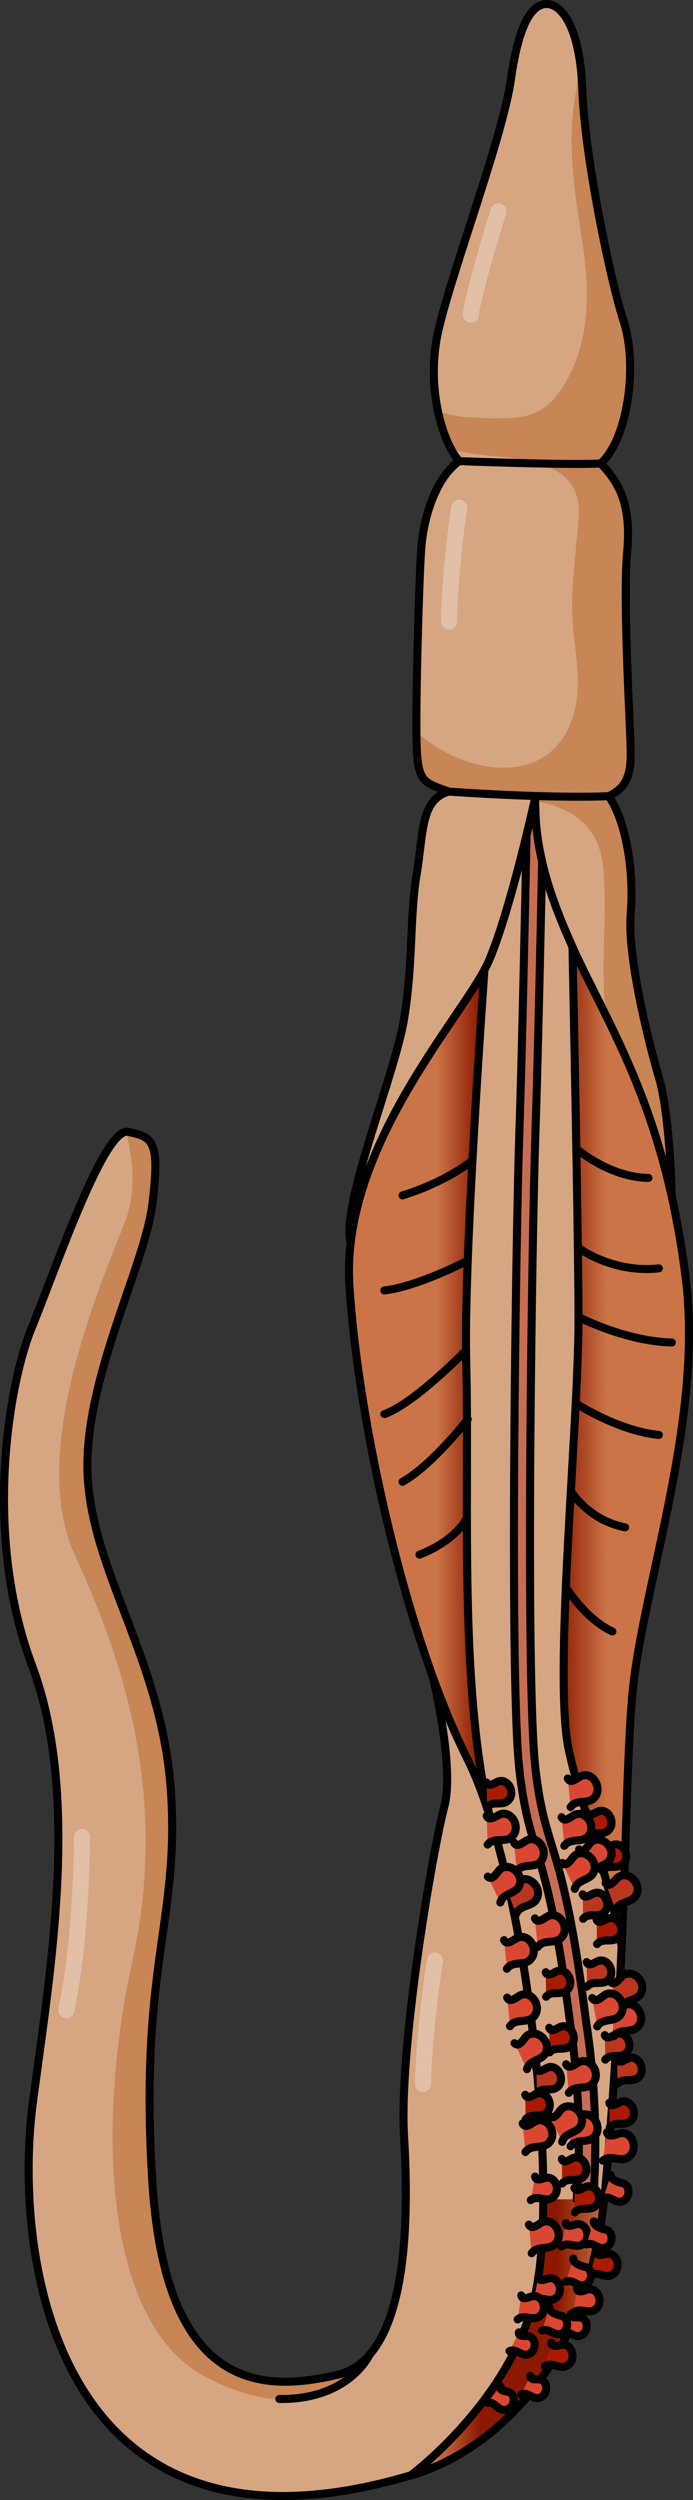 <?xml version="1.0" encoding="utf-8"?>
<!-- Generator: Adobe Illustrator 16.0.0, SVG Export Plug-In . SVG Version: 6.00 Build 0)  -->
<!DOCTYPE svg PUBLIC "-//W3C//DTD SVG 1.1//EN" "http://www.w3.org/Graphics/SVG/1.1/DTD/svg11.dtd">
<svg version="1.1" id="Layer_1" xmlns="http://www.w3.org/2000/svg" xmlns:xlink="http://www.w3.org/1999/xlink" x="0px" y="0px"
	 width="86.264px" height="311.074px" viewBox="0 0 86.264 311.074" enable-background="new 0 0 86.264 311.074"
	 xml:space="preserve">
<rect x="0" y="0" width="86.264" height="311.074" fill="#333333" stroke="none"/>
<g>
	<g>
		<path fill="#D6A582" d="M53.866,208.629c0,0,2.766,11.205,1.432,16.205s-5.666,29.667-5,41s0.333,27.666-8.334,29.666
			c-8.666,2-21.333,2.666-23-24c-1.666-26.666,3.334-32.333,2.334-48.333S11.964,196.5,10.964,184.5s7-26.666,8-34.666s0-8.334-3-9
			c-3-0.667-9,17-12,24.333s-6,26,0,42s2.423,37.343,0.148,54.272C1.474,281.091,7.056,321.071,51.131,308
			c14.833-6.5,20.167-26.832,20.833-40.166C72.631,254.5,66.769,224.091,53.866,208.629z"/>
		<g>
			<g>
				<path fill="#C88555" d="M49.773,283.348c0.001-0.004,0.001-0.008,0.003-0.012c0-0.005,0.001-0.011,0.002-0.016
					C49.776,283.329,49.774,283.339,49.773,283.348z"/>
				<path fill="#C88555" d="M45.878,293.128c-1.063,1.18-2.352,2.012-3.914,2.372c-8.666,2-21.333,2.666-23-24
					c-1.666-26.666,3.334-32.333,2.334-48.333S11.964,196.5,10.964,184.5s7-26.666,8-34.666s0-8.334-3-9
					c-0.086-0.02-0.174-0.02-0.265-0.01c0.808,3.175,1.321,7.354-0.067,11.003c-2.667,7.007-12.334,28.563-6.334,41.618
					s11.734,29.926,7.201,50.49c-4.534,20.564-3.581,45.156,9.086,51.814C34.511,300.442,41.573,299.082,45.878,293.128z"/>
			</g>
		</g>
		<path fill="none" stroke="#000000" stroke-linecap="round" stroke-linejoin="round" stroke-miterlimit="10" d="M53.866,208.629
			c0,0,2.766,11.205,1.432,16.205s-5.666,29.667-5,41s0.333,27.666-8.334,29.666c-8.666,2-21.333,2.666-23-24
			c-1.666-26.666,3.334-32.333,2.334-48.333S11.964,196.5,10.964,184.5s7-26.666,8-34.666s0-8.334-3-9c-3-0.667-9,17-12,24.333
			s-6,26,0,42s2.423,37.343,0.148,54.272C1.474,281.091,7.056,321.071,51.131,308c14.833-6.5,20.167-26.832,20.833-40.166
			C72.631,254.5,66.769,224.091,53.866,208.629z"/>
		<path fill="#D6A582" d="M57.164,57.379c-1.862-2.006-4.298-8.881-2.579-16.331S62.608,16.98,63.61,9.816
			C64.613,2.654,66.333,0.5,68.052,0.5s4.154,2.584,4.441,10.75c0.286,8.166,3.438,23.494,5.157,28.795s0.573,14.469-2.865,17.621
			c2.149,2.291,3.854,4.883,3.282,11.043c-0.573,6.16,0.443,22.05,0.442,25.201c-0.001,3.152-1.004,4.298-2.723,5.158
			c2.149,3.151,3.153,9.311,2.723,14.611s2.147,15.76,3.58,20.631c1.433,4.87,2.579,22.92,0,26.646s-37.82-1.289-38.536-6.733
			c-0.717-5.443,5.586-20.486,6.732-27.362s0.717-13.036,1.576-18.051s0.43-9.313,4.012-10.315
			c-3.152-1.146-3.868-1.146-4.012-5.873c-0.143-4.729,0.288-20.344,0.574-24.354S54.299,59.385,57.164,57.379z"/>
		<path fill="#C88555" d="M78.51,113.68c0.431-5.301-0.573-11.46-2.723-14.611c1.719-0.86,2.722-2.006,2.723-5.158
			c0.001-3.151-1.016-19.041-0.442-25.201c0.572-6.16-1.133-8.752-3.282-11.043c3.438-3.152,4.584-12.32,2.865-17.621
			s-4.871-20.629-5.157-28.795c-0.068-1.928-0.259-3.535-0.528-4.881c-0.063,1.9-0.028,3.766-0.241,4.902
			c-1.25,6.675-0.189,12.449,0.808,19.111c0.835,5.576,0.931,11.426-1.755,16.535c-2.971,5.652-6.107,5.284-12.299,5.009
			c-1.473-0.065-2.732-0.355-3.959-0.741c0.404,1.896,0.998,3.502,1.623,4.676c1.705,0.533,3.688,0.74,5.956,0.957
			c4.638,0.443,10.213,1.419,9.937,7.141c-0.21,4.363-1.039,8.691-0.764,13.263c0.281,4.659,1.627,8.925-0.566,13.485
			c-3.533,7.345-13.462,5.338-18.867,0.319c0.004,0.614,0.013,1.151,0.025,1.595c0.062,2.011,0.229,3.162,0.64,3.914
			c1.114,0.901,2.442,1.552,3.99,1.834c7.12,1.301,17.728-0.158,18.601,9.67c0.518,5.825-0.32,11.775,0.254,17.58
			c0.707,7.132,4.498,13.232,5.861,20.129l2.398,6.079c0.134-6.563-0.637-14.525-1.517-17.517
			C80.657,129.439,78.079,118.98,78.51,113.68z"/>
		<path fill="none" stroke="#000000" stroke-linecap="round" stroke-linejoin="round" stroke-miterlimit="10" d="M57.164,57.379
			c-1.862-2.006-4.298-8.881-2.579-16.331S62.608,16.98,63.61,9.816C64.613,2.654,66.333,0.5,68.052,0.5s4.154,2.584,4.441,10.75
			c0.286,8.166,3.438,23.494,5.157,28.795s0.573,14.469-2.865,17.621c2.149,2.291,3.854,4.883,3.282,11.043
			c-0.573,6.16,0.443,22.05,0.442,25.201c-0.001,3.152-1.004,4.298-2.723,5.158c2.149,3.151,3.153,9.311,2.723,14.611
			s2.147,15.76,3.58,20.631c1.433,4.87,2.579,22.92,0,26.646s-37.82-1.289-38.536-6.733c-0.717-5.443,5.586-20.486,6.732-27.362
			s0.717-13.036,1.576-18.051s0.43-9.313,4.012-10.315c-3.152-1.146-3.868-1.146-4.012-5.873
			c-0.143-4.729,0.288-20.344,0.574-24.354S54.299,59.385,57.164,57.379z"/>
		<linearGradient id="SVGID_1_" gradientUnits="userSpaceOnUse" x1="43.438" y1="203.625" x2="85.764" y2="203.625">
			<stop  offset="0.258" style="stop-color:#CA7447"/>
			<stop  offset="0.387" style="stop-color:#8C1800"/>
			<stop  offset="0.613" style="stop-color:#8C1800"/>
			<stop  offset="0.758" style="stop-color:#CA7447"/>
		</linearGradient>
		<path fill="url(#SVGID_1_)" d="M66.631,99.25c0,0-3,13.75-5.75,20.25s-18.519,23-17.384,40.5c1.134,17.5,7.134,43.75,14.634,58.75
			s11.5,53.5,8.5,66.75s-15.5,22.5-15.5,22.5s21.5-4.75,24.25-36s2.25-46.75,3.25-60.25s8.95-34.473,6.75-52.5s-7.5-28-12-37
			S66.381,106.25,66.631,99.25z"/>
		<path fill="none" stroke="#000000" stroke-linecap="round" stroke-linejoin="round" stroke-miterlimit="10" d="M66.631,99.25
			c0,0-3,13.75-5.75,20.25s-18.519,23-17.384,40.5c1.134,17.5,7.134,43.75,14.634,58.75s11.5,53.5,8.5,66.75s-15.5,22.5-15.5,22.5
			s21.5-4.75,24.25-36s2.25-46.75,3.25-60.25s8.95-34.473,6.75-52.5s-7.5-28-12-37S66.381,106.25,66.631,99.25z"/>
		<path fill="#D6A582" d="M77.38,242.186c-1.822-9.662-5.027-17.342-6.566-24.374c-1.989-9.096,1.22-40.4,1.201-53.938
			c-0.01-7.873-0.414-29.411-0.752-46.057c-3.148-6.949-4.84-12.761-4.632-18.567c0,0-3,13.75-5.75,20.25
			c-0.152,0.359-0.351,0.756-0.577,1.176c-1.128,16.145-2.526,38.825-2.268,48.824c0.422,16.373-0.955,40.04,2.893,56.373
			c0.002,0.008,0.003,0.016,0.004,0.023c4.212,13.206,6.762,33.528,6.699,47.758H75.2c0.063-0.549,0.131-1.088,0.181-1.654
			C76.438,259.995,77.013,250.321,77.38,242.186z"/>
		<path fill="none" stroke="#000000" stroke-linecap="round" stroke-linejoin="round" stroke-miterlimit="10" d="M75.2,273.654
			c0.063-0.549,0.131-1.088,0.181-1.654c1.057-12.005,1.632-21.679,1.999-29.814c-1.822-9.662-5.027-17.342-6.566-24.374
			c-1.989-9.096,1.22-40.4,1.201-53.938c-0.01-7.873-0.414-29.411-0.752-46.057c-3.148-6.949-4.84-12.761-4.632-18.567
			c0,0-3,13.75-5.75,20.25c-0.152,0.359-0.351,0.756-0.577,1.176c-1.128,16.145-2.526,38.825-2.268,48.824
			c0.422,16.373-0.955,40.04,2.893,56.373c0.002,0.008,0.003,0.016,0.004,0.023c4.212,13.206,6.762,33.528,6.699,47.758"/>
		<path fill="#C86D55" stroke="#000000" stroke-linecap="round" stroke-linejoin="round" stroke-miterlimit="10" d="M73.83,273.654
			c0.905-11.189-0.716-21.073-0.823-21.699c-1.73-13.829-3.189-18.629-4.363-22.486c-0.827-2.72-1.48-4.867-1.998-9.441
			c-1.279-11.294-0.414-67.021,0.006-79.178c0.291-8.455,0.643-24.558,0.83-33.654c-0.534-2.287-0.822-4.507-0.845-6.709
			l-0.282-0.005c-0.188,0.822-0.464,2.007-0.807,3.413c-0.158,7.867-0.565,27.302-0.896,36.886
			c-0.42,12.187-1.283,68.089,0.006,79.472c0.539,4.756,1.25,7.093,2.073,9.799c1.151,3.784,2.583,8.493,4.299,22.195
			c0.026,0.158,1.668,10.201,0.751,21.408"/>
		<path fill="none" stroke="#000000" stroke-linecap="round" stroke-linejoin="round" stroke-miterlimit="10" d="M58.809,144.389
			c0,0-2.979,2.541-8.7,4.357"/>
		<path fill="none" stroke="#000000" stroke-linecap="round" stroke-linejoin="round" stroke-miterlimit="10" d="M71.741,142.914
			c0,0,4.063,3.58,8.977,3.652"/>
		<path fill="none" stroke="#000000" stroke-linecap="round" stroke-linejoin="round" stroke-miterlimit="10" d="M72.015,163.874
			c0,0,5.77,3.011,11.609,3.173"/>
		<path fill="none" stroke="#000000" stroke-linecap="round" stroke-linejoin="round" stroke-miterlimit="10" d="M58.011,168.02
			c0,0-6.445,6.639-10.17,7.935"/>
		<path fill="none" stroke="#000000" stroke-linecap="round" stroke-linejoin="round" stroke-miterlimit="10" d="M58.226,156.844
			c0,0-6.117,3.223-10.385,3.725"/>
		<path fill="none" stroke="#000000" stroke-linecap="round" stroke-linejoin="round" stroke-miterlimit="10" d="M71.935,155.225
			c0,0,4.248,3.238,10.078,2.59"/>
		<path fill="none" stroke="#000000" stroke-linecap="round" stroke-linejoin="round" stroke-miterlimit="10" d="M71.741,174.658
			c0,0,5.252,3.4,10.271,3.887"/>
		<path fill="none" stroke="#000000" stroke-linecap="round" stroke-linejoin="round" stroke-miterlimit="10" d="M58.226,176.602
			c0,0-4.393,5.668-8.117,7.773"/>
		<path fill="none" stroke="#000000" stroke-linecap="round" stroke-linejoin="round" stroke-miterlimit="10" d="M58.005,189.072
			c0,0-1.257,2.592-5.791,4.373"/>
		<path fill="none" stroke="#000000" stroke-linecap="round" stroke-linejoin="round" stroke-miterlimit="10" d="M71.06,185.53
			c0,0,2.146,3.615,6.76,4.514"/>
		<path fill="none" stroke="#000000" stroke-linecap="round" stroke-linejoin="round" stroke-miterlimit="10" d="M70.437,197.491
			c0,0,2.412,3.958,5.793,5.509"/>
		<path fill="none" stroke="#000000" stroke-linecap="round" stroke-linejoin="round" stroke-miterlimit="10" d="M55.874,98.494
			c0,0,11.846,0.882,19.913,0.574"/>
		<path fill="none" stroke="#000000" stroke-linecap="round" stroke-linejoin="round" stroke-miterlimit="10" d="M57.164,57.379
			c0,0,13.804,0.522,17.621,0.287"/>
	</g>
	<g>
		<path fill="#D94732" stroke="#000000" stroke-linecap="round" stroke-linejoin="round" stroke-miterlimit="10" d="M60.7,229.516
			c0.891-1.088,2.414,0.021,3.254-1.254c0.309-0.47,0.309-1.062,0.1-1.571c-0.297-0.726-1.012-1.218-1.787-0.942
			c-0.443,0.158-1.381,0.969-1.682,0.191"/>
		<path fill="#BC361F" stroke="#000000" stroke-linecap="round" stroke-linejoin="round" stroke-miterlimit="10" d="M64.251,238.158
			c0.495-1.315,2.294-0.753,2.68-2.229c0.143-0.545-0.047-1.105-0.408-1.521c-0.515-0.592-1.35-0.83-1.995-0.319
			c-0.37,0.293-0.996,1.359-1.53,0.72"/>
		<path fill="#BC361F" stroke="#000000" stroke-linecap="round" stroke-linejoin="round" stroke-miterlimit="10" d="M76.644,237.677
			c0.495-1.315,2.294-0.753,2.68-2.229c0.143-0.545-0.047-1.105-0.408-1.521c-0.515-0.592-1.35-0.83-1.995-0.319
			c-0.37,0.293-0.996,1.359-1.53,0.72"/>
		<path fill="#AA1A00" stroke="#000000" stroke-linecap="round" stroke-linejoin="round" stroke-miterlimit="10" d="M74.946,232.743
			c0.773-0.916,2.059,0.051,2.79-1.026c0.271-0.396,0.278-0.901,0.106-1.339c-0.244-0.622-0.847-1.053-1.512-0.826
			c-0.381,0.13-1.188,0.808-1.436,0.141"/>
		<path fill="#AA1A00" stroke="#000000" stroke-linecap="round" stroke-linejoin="round" stroke-miterlimit="10" d="M60.636,224.85
			c0.773-0.916,2.059,0.051,2.79-1.026c0.271-0.396,0.278-0.901,0.106-1.339c-0.244-0.622-0.847-1.053-1.512-0.826
			c-0.381,0.13-1.188,0.808-1.436,0.141"/>
		<path fill="#BC361F" stroke="#000000" stroke-linecap="round" stroke-linejoin="round" stroke-miterlimit="10" d="M77.222,249.911
			c0.495-1.315,2.294-0.753,2.68-2.229c0.143-0.545-0.047-1.105-0.408-1.521c-0.515-0.592-1.35-0.83-1.995-0.319
			c-0.37,0.293-0.996,1.359-1.53,0.72"/>
		<path fill="#BC361F" stroke="#000000" stroke-linecap="round" stroke-linejoin="round" stroke-miterlimit="10" d="M76.872,259.287
			c0.773-0.916,2.059,0.051,2.791-1.026c0.27-0.396,0.277-0.901,0.106-1.339c-0.245-0.622-0.847-1.053-1.512-0.826
			c-0.381,0.13-1.188,0.808-1.436,0.141"/>
		<path fill="#BC361F" stroke="#000000" stroke-linecap="round" stroke-linejoin="round" stroke-miterlimit="10" d="M72.582,238.755
			c0.773-0.916,2.058,0.051,2.79-1.026c0.271-0.396,0.278-0.901,0.107-1.339c-0.245-0.622-0.848-1.053-1.512-0.826
			c-0.381,0.13-1.189,0.808-1.436,0.141"/>
		<path fill="#AA1A00" stroke="#000000" stroke-linecap="round" stroke-linejoin="round" stroke-miterlimit="10" d="M73.11,228.566
			c0.773-0.916,2.059,0.051,2.791-1.026c0.27-0.396,0.277-0.901,0.106-1.339c-0.245-0.622-0.847-1.053-1.512-0.826
			c-0.381,0.13-1.188,0.808-1.436,0.141"/>
		<path fill="#BC361F" stroke="#000000" stroke-linecap="round" stroke-linejoin="round" stroke-miterlimit="10" d="M73.082,247.188
			c0.773-0.916,2.058,0.051,2.79-1.026c0.271-0.396,0.278-0.901,0.107-1.339c-0.245-0.622-0.848-1.053-1.512-0.826
			c-0.381,0.13-1.189,0.808-1.436,0.141"/>
		<path fill="#BC361F" stroke="#000000" stroke-linecap="round" stroke-linejoin="round" stroke-miterlimit="10" d="M75.341,256.277
			c0.773-0.916,2.059,0.051,2.791-1.026c0.27-0.396,0.277-0.901,0.106-1.339c-0.245-0.622-0.847-1.053-1.512-0.826
			c-0.381,0.13-1.188,0.808-1.436,0.141"/>
		<path fill="#BC361F" stroke="#000000" stroke-linecap="round" stroke-linejoin="round" stroke-miterlimit="10" d="M66.824,260.443
			c0.773-0.916,2.058,0.051,2.79-1.026c0.271-0.396,0.278-0.901,0.107-1.339c-0.245-0.622-0.848-1.053-1.512-0.826
			c-0.381,0.13-1.189,0.808-1.436,0.141"/>
		<path fill="#AA1A00" stroke="#000000" stroke-linecap="round" stroke-linejoin="round" stroke-miterlimit="10" d="M67.982,248.449
			c0.773-0.916,2.058,0.051,2.79-1.026c0.271-0.396,0.278-0.901,0.107-1.339c-0.245-0.622-0.848-1.053-1.512-0.826
			c-0.381,0.13-1.189,0.808-1.436,0.141"/>
		<path fill="#AA1A00" stroke="#000000" stroke-linecap="round" stroke-linejoin="round" stroke-miterlimit="10" d="M68.421,255.368
			c0.773-0.916,2.059,0.051,2.79-1.026c0.271-0.396,0.278-0.901,0.106-1.339c-0.244-0.622-0.847-1.053-1.512-0.826
			c-0.381,0.13-1.188,0.808-1.436,0.141"/>
		<path fill="#AA1A00" stroke="#000000" stroke-linecap="round" stroke-linejoin="round" stroke-miterlimit="10" d="M65.431,263.696
			c0.773-0.916,2.059,0.051,2.791-1.026c0.27-0.396,0.277-0.901,0.106-1.339c-0.245-0.622-0.847-1.053-1.512-0.826
			c-0.381,0.13-1.188,0.808-1.436,0.141"/>
		<path fill="#AA1A00" stroke="#000000" stroke-linecap="round" stroke-linejoin="round" stroke-miterlimit="10" d="M74.321,241.898
			c0.773-0.916,2.058,0.051,2.789-1.026c0.271-0.396,0.279-0.901,0.107-1.339c-0.244-0.622-0.848-1.053-1.512-0.826
			c-0.381,0.13-1.189,0.808-1.436,0.141"/>
		<path fill="#AA1A00" stroke="#000000" stroke-linecap="round" stroke-linejoin="round" stroke-miterlimit="10" d="M75.899,264.707
			c0.773-0.916,2.059,0.051,2.79-1.026c0.271-0.396,0.278-0.901,0.106-1.339c-0.244-0.622-0.847-1.053-1.512-0.826
			c-0.381,0.13-1.188,0.808-1.436,0.141"/>
		<path fill="#AA1A00" stroke="#000000" stroke-linecap="round" stroke-linejoin="round" stroke-miterlimit="10" d="M69.985,271.689
			c0.773-0.916,2.059,0.051,2.791-1.026c0.27-0.396,0.277-0.901,0.106-1.339c-0.245-0.622-0.847-1.053-1.512-0.826
			c-0.381,0.13-1.188,0.808-1.436,0.141"/>
		<path fill="#AA1A00" stroke="#000000" stroke-linecap="round" stroke-linejoin="round" stroke-miterlimit="10" d="M73.427,283.114
			c1-0.663,1.962,0.625,2.967-0.203c0.371-0.305,0.52-0.787,0.478-1.255c-0.061-0.666-0.519-1.248-1.22-1.217
			c-0.402,0.018-1.367,0.441-1.417-0.268"/>
		<path fill="#AA1A00" stroke="#000000" stroke-linecap="round" stroke-linejoin="round" stroke-miterlimit="10" d="M67.817,294.424
			c1-0.663,1.961,0.625,2.967-0.203c0.37-0.305,0.52-0.787,0.477-1.255c-0.061-0.666-0.518-1.248-1.219-1.217
			c-0.402,0.018-1.368,0.441-1.418-0.268"/>
		<path fill="#D94732" stroke="#000000" stroke-linecap="round" stroke-linejoin="round" stroke-miterlimit="10" d="M76.452,253.346
			c0.818-1.143,2.41-0.135,3.164-1.462c0.279-0.488,0.24-1.08-0.001-1.574c-0.345-0.704-1.09-1.15-1.845-0.824
			c-0.434,0.188-1.313,1.057-1.665,0.301"/>
		<path fill="#D94732" stroke="#000000" stroke-linecap="round" stroke-linejoin="round" stroke-miterlimit="10" d="M66.937,242.257
			c0.818-1.143,2.411-0.135,3.164-1.462c0.279-0.488,0.241-1.08,0-1.574c-0.346-0.704-1.09-1.15-1.846-0.824
			c-0.433,0.188-1.313,1.057-1.664,0.301"/>
		<path fill="#D94732" stroke="#000000" stroke-linecap="round" stroke-linejoin="round" stroke-miterlimit="10" d="M64.331,232.813
			c0.817-1.143,2.41-0.135,3.164-1.462c0.278-0.488,0.24-1.08-0.002-1.574c-0.344-0.704-1.09-1.15-1.845-0.824
			c-0.433,0.188-1.313,1.057-1.665,0.301"/>
		<path fill="#D94732" stroke="#000000" stroke-linecap="round" stroke-linejoin="round" stroke-miterlimit="10" d="M63.481,252.115
			c0.818-1.143,2.41-0.135,3.164-1.462c0.279-0.488,0.24-1.08-0.001-1.574c-0.345-0.704-1.09-1.15-1.845-0.824
			c-0.434,0.188-1.313,1.057-1.665,0.301"/>
		<path fill="#D94732" stroke="#000000" stroke-linecap="round" stroke-linejoin="round" stroke-miterlimit="10" d="M63.095,244.967
			c0.818-1.143,2.411-0.135,3.164-1.462c0.279-0.488,0.241-1.08,0-1.574c-0.346-0.704-1.09-1.15-1.846-0.824
			c-0.433,0.188-1.313,1.057-1.664,0.301"/>
		<path fill="#D94732" stroke="#000000" stroke-linecap="round" stroke-linejoin="round" stroke-miterlimit="10" d="M65.405,267.775
			c0.818-1.143,2.411-0.135,3.164-1.462c0.279-0.488,0.241-1.08,0-1.574c-0.346-0.704-1.09-1.15-1.846-0.824
			c-0.433,0.188-1.313,1.057-1.664,0.301"/>
		<path fill="#D94732" stroke="#000000" stroke-linecap="round" stroke-linejoin="round" stroke-miterlimit="10" d="M71.026,267.05
			c0.817-1.143,2.41-0.135,3.164-1.462c0.278-0.488,0.24-1.08-0.002-1.574c-0.344-0.704-1.09-1.15-1.845-0.824
			c-0.433,0.188-1.313,1.057-1.665,0.301"/>
		<path fill="#D94732" stroke="#000000" stroke-linecap="round" stroke-linejoin="round" stroke-miterlimit="10" d="M66.448,286.262
			c0.918-0.726,1.957,0.449,2.867-0.437c0.336-0.327,0.441-0.809,0.363-1.259c-0.113-0.643-0.605-1.172-1.284-1.085
			c-0.39,0.05-1.294,0.54-1.399-0.146"/>
		<path fill="#D94732" stroke="#000000" stroke-linecap="round" stroke-linejoin="round" stroke-miterlimit="10" d="M66.065,273.752
			c0.918-0.726,1.957,0.449,2.866-0.437c0.335-0.327,0.442-0.809,0.362-1.259c-0.111-0.643-0.604-1.172-1.283-1.085
			c-0.389,0.05-1.294,0.54-1.4-0.146"/>
		<path fill="#D94732" stroke="#000000" stroke-linecap="round" stroke-linejoin="round" stroke-miterlimit="10" d="M69.873,279.525
			c0.918-0.726,1.957,0.449,2.866-0.437c0.336-0.327,0.442-0.809,0.363-1.259c-0.112-0.643-0.604-1.172-1.283-1.085
			c-0.39,0.05-1.295,0.54-1.4-0.146"/>
		<path fill="#D94732" stroke="#000000" stroke-linecap="round" stroke-linejoin="round" stroke-miterlimit="10" d="M69.901,290.219
			c0.947-0.387,1.535,0.851,2.513,0.326c0.36-0.192,0.567-0.571,0.609-0.969c0.062-0.566-0.224-1.129-0.815-1.222
			c-0.338-0.052-1.217,0.141-1.141-0.46"/>
		<path fill="#D94732" stroke="#000000" stroke-linecap="round" stroke-linejoin="round" stroke-miterlimit="10" d="M60.686,298.97
			c1.007-0.178,1.319,1.156,2.386,0.852c0.393-0.111,0.675-0.438,0.801-0.817c0.18-0.541,0.021-1.151-0.537-1.367
			c-0.32-0.122-1.219-0.121-1.018-0.691"/>
		<path fill="#D94732" stroke="#000000" stroke-linecap="round" stroke-linejoin="round" stroke-miterlimit="10" d="M63.423,292.537
			c0.946-0.387,1.535,0.851,2.512,0.326c0.361-0.192,0.567-0.571,0.609-0.969c0.062-0.566-0.224-1.129-0.814-1.222
			c-0.339-0.052-1.217,0.141-1.141-0.46"/>
		<path fill="#D94732" stroke="#000000" stroke-linecap="round" stroke-linejoin="round" stroke-miterlimit="10" d="M64.866,297.932
			c0.947-0.387,1.535,0.851,2.513,0.326c0.36-0.192,0.567-0.571,0.609-0.969c0.062-0.566-0.224-1.129-0.815-1.222
			c-0.338-0.052-1.217,0.141-1.141-0.46"/>
		<path fill="#D94732" stroke="#000000" stroke-linecap="round" stroke-linejoin="round" stroke-miterlimit="10" d="M75.105,273.5
			c0.946-0.387,1.534,0.851,2.513,0.326c0.359-0.193,0.566-0.571,0.609-0.969c0.061-0.566-0.225-1.13-0.816-1.222
			c-0.338-0.052-1.462-0.414-1.385-1.016"/>
		<path fill="#D94732" stroke="#000000" stroke-linecap="round" stroke-linejoin="round" stroke-miterlimit="10" d="M72.998,279.273
			c0.946-0.387,1.534,0.851,2.513,0.326c0.359-0.193,0.566-0.571,0.609-0.969c0.061-0.566-0.225-1.13-0.816-1.222
			c-0.338-0.052-1.462-0.414-1.385-1.016"/>
		<path fill="#D94732" stroke="#000000" stroke-linecap="round" stroke-linejoin="round" stroke-miterlimit="10" d="M70.45,283.908
			c0.946-0.387,1.535,0.851,2.512,0.326c0.361-0.193,0.567-0.571,0.609-0.969c0.062-0.566-0.224-1.13-0.814-1.222
			c-0.339-0.052-1.463-0.414-1.387-1.016"/>
		<path fill="#D94732" stroke="#000000" stroke-linecap="round" stroke-linejoin="round" stroke-miterlimit="10" d="M67.476,289.988
			c0.946-0.387,1.535,0.851,2.512,0.326c0.361-0.193,0.567-0.571,0.609-0.969c0.062-0.566-0.224-1.13-0.814-1.222
			c-0.339-0.052-1.463-0.414-1.387-1.016"/>
		<path fill="#AA1A00" stroke="#000000" stroke-linecap="round" stroke-linejoin="round" stroke-miterlimit="10" d="M71.551,275.281
			c0.773-0.916,2.058,0.051,2.79-1.026c0.271-0.396,0.278-0.901,0.107-1.339c-0.245-0.622-0.848-1.053-1.512-0.826
			c-0.381,0.13-1.189,0.808-1.436,0.141"/>
		<path fill="#D94732" stroke="#000000" stroke-linecap="round" stroke-linejoin="round" stroke-miterlimit="10" d="M66.184,280.362
			c0.817-1.143,2.411-0.135,3.164-1.462c0.278-0.488,0.241-1.08-0.001-1.574c-0.345-0.704-1.09-1.15-1.846-0.824
			c-0.432,0.188-1.313,1.057-1.664,0.301"/>
		<path fill="#D94732" stroke="#000000" stroke-linecap="round" stroke-linejoin="round" stroke-miterlimit="10" d="M62.279,236.724
			c0.374-1.354,2.217-0.956,2.468-2.462c0.094-0.555-0.146-1.097-0.543-1.478c-0.565-0.543-1.418-0.705-2.016-0.139
			c-0.342,0.324-0.87,1.443-1.459,0.854"/>
		<path fill="#D94732" stroke="#000000" stroke-linecap="round" stroke-linejoin="round" stroke-miterlimit="10" d="M74.339,252.137
			c0.727-1.202,2.393-0.32,3.043-1.701c0.238-0.509,0.156-1.096-0.123-1.569c-0.398-0.677-1.174-1.063-1.902-0.681
			c-0.416,0.22-1.229,1.154-1.637,0.428"/>
		<path fill="#D94732" stroke="#000000" stroke-linecap="round" stroke-linejoin="round" stroke-miterlimit="10" d="M70.806,260.409
			c0.822-1.14,2.41-0.126,3.17-1.45c0.279-0.488,0.244-1.079,0.004-1.574c-0.342-0.705-1.084-1.154-1.842-0.831
			c-0.432,0.186-1.318,1.051-1.666,0.294"/>
		<path fill="#D94732" stroke="#000000" stroke-linecap="round" stroke-linejoin="round" stroke-miterlimit="10" d="M65.596,257.457
			c0.374-1.354,2.217-0.956,2.468-2.462c0.094-0.555-0.146-1.097-0.543-1.478c-0.565-0.543-1.418-0.705-2.016-0.139
			c-0.342,0.324-0.87,1.443-1.459,0.854"/>
		<path fill="#D94732" stroke="#000000" stroke-linecap="round" stroke-linejoin="round" stroke-miterlimit="10" d="M69.981,266.503
			c0.374-1.354,2.217-0.956,2.468-2.462c0.093-0.555-0.146-1.097-0.543-1.478c-0.565-0.543-1.419-0.705-2.017-0.139
			c-0.341,0.324-0.869,1.443-1.459,0.854"/>
		<path fill="#D94732" stroke="#000000" stroke-linecap="round" stroke-linejoin="round" stroke-miterlimit="10" d="M75.034,268.85
			c1.072-0.909,2.371,0.457,3.426-0.646c0.389-0.406,0.497-0.988,0.383-1.527c-0.162-0.767-0.775-1.381-1.588-1.248
			c-0.465,0.076-1.532,0.703-1.688-0.115"/>
		<path fill="#D94732" stroke="#000000" stroke-linecap="round" stroke-linejoin="round" stroke-miterlimit="10" d="M64.436,288.604
			c0.907-0.77,2.006,0.387,2.899-0.547c0.328-0.344,0.42-0.837,0.323-1.293c-0.138-0.648-0.657-1.168-1.345-1.056
			c-0.393,0.064-1.295,0.595-1.428-0.098"/>
		<path fill="#D94732" stroke="#000000" stroke-linecap="round" stroke-linejoin="round" stroke-miterlimit="10" d="M71.368,287.759
			c0.908-0.77,2.006,0.387,2.899-0.547c0.329-0.344,0.42-0.837,0.323-1.293c-0.137-0.648-0.656-1.168-1.344-1.056
			c-0.393,0.064-1.296,0.595-1.428-0.098"/>
		<path fill="#D94732" stroke="#000000" stroke-linecap="round" stroke-linejoin="round" stroke-miterlimit="10" d="M73.635,233.333
			c0.374-1.354,2.217-0.956,2.468-2.462c0.094-0.555-0.146-1.097-0.543-1.478c-0.565-0.543-1.418-0.705-2.016-0.139
			c-0.342,0.324-0.87,1.443-1.459,0.854"/>
		<path fill="#D94732" stroke="#000000" stroke-linecap="round" stroke-linejoin="round" stroke-miterlimit="10" d="M70.249,229.663
			c0.817-1.143,2.41-0.135,3.164-1.462c0.278-0.488,0.24-1.08-0.002-1.574c-0.344-0.704-1.09-1.15-1.845-0.824
			c-0.433,0.188-1.313,1.057-1.665,0.301"/>
		<path fill="#D94732" stroke="#000000" stroke-linecap="round" stroke-linejoin="round" stroke-miterlimit="10" d="M71.025,224.85
			c0.817-1.143,2.411-0.135,3.164-1.462c0.278-0.488,0.241-1.08-0.001-1.574c-0.345-0.704-1.09-1.15-1.846-0.824
			c-0.432,0.188-1.313,1.057-1.664,0.301"/>
		<path fill="#D94732" stroke="#000000" stroke-linecap="round" stroke-linejoin="round" stroke-miterlimit="10" d="M71.546,235.029
			c0.375-1.354,2.217-0.956,2.469-2.462c0.093-0.555-0.146-1.097-0.543-1.478c-0.566-0.543-1.419-0.705-2.016-0.139
			c-0.342,0.324-0.871,1.443-1.46,0.854"/>
	</g>
	<path fill="none" stroke="#000000" stroke-linecap="round" stroke-linejoin="round" stroke-miterlimit="10" d="M46.005,292.995
		c0,0-2.566,5.619-11.236,5.508"/>
	<path opacity="0.3" fill="#FFFFFF" d="M8.257,251.131c-0.07,0-0.141-0.007-0.211-0.022c-0.54-0.115-0.885-0.647-0.768-1.188
		c1.913-8.925,1.918-21.229,1.918-21.354c-0.002-0.552,0.445-1,0.998-1.001c0,0,0.001,0,0.002,0c0.551,0,0.998,0.446,1,0.999
		c0,0.512-0.005,12.643-1.963,21.775C9.132,250.81,8.718,251.131,8.257,251.131z"/>
	<path opacity="0.3" fill="#FFFFFF" d="M52.655,260.287c-0.007,0-0.013,0-0.019,0c-0.552-0.01-0.992-0.466-0.982-1.018
		c0.114-6.485,1.439-15.122,1.495-15.486c0.085-0.546,0.596-0.92,1.142-0.836s0.92,0.596,0.835,1.141
		c-0.014,0.088-1.36,8.869-1.472,15.217C53.645,259.851,53.198,260.287,52.655,260.287z"/>
	<path opacity="0.3" fill="#FFFFFF" d="M55.874,78.341c-0.008,0-0.016,0-0.023-0.001c-0.553-0.012-0.989-0.47-0.977-1.021
		c0.16-6.986,1.291-14.234,1.303-14.308c0.086-0.546,0.598-0.919,1.143-0.832c0.546,0.086,0.918,0.598,0.832,1.144
		c-0.011,0.07-1.121,7.192-1.278,14.041C56.86,77.908,56.415,78.341,55.874,78.341z"/>
	<path opacity="0.3" fill="#FFFFFF" d="M58.626,40.168c-0.021,0-0.04-0.001-0.061-0.002c-0.551-0.033-0.972-0.506-0.939-1.057
		c0.141-2.381,3.125-12.011,3.465-13.101c0.164-0.528,0.723-0.822,1.252-0.657c0.527,0.164,0.821,0.725,0.656,1.252
		c-0.902,2.898-3.27,10.814-3.377,12.623C59.592,39.758,59.151,40.168,58.626,40.168z"/>
</g>
</svg>
